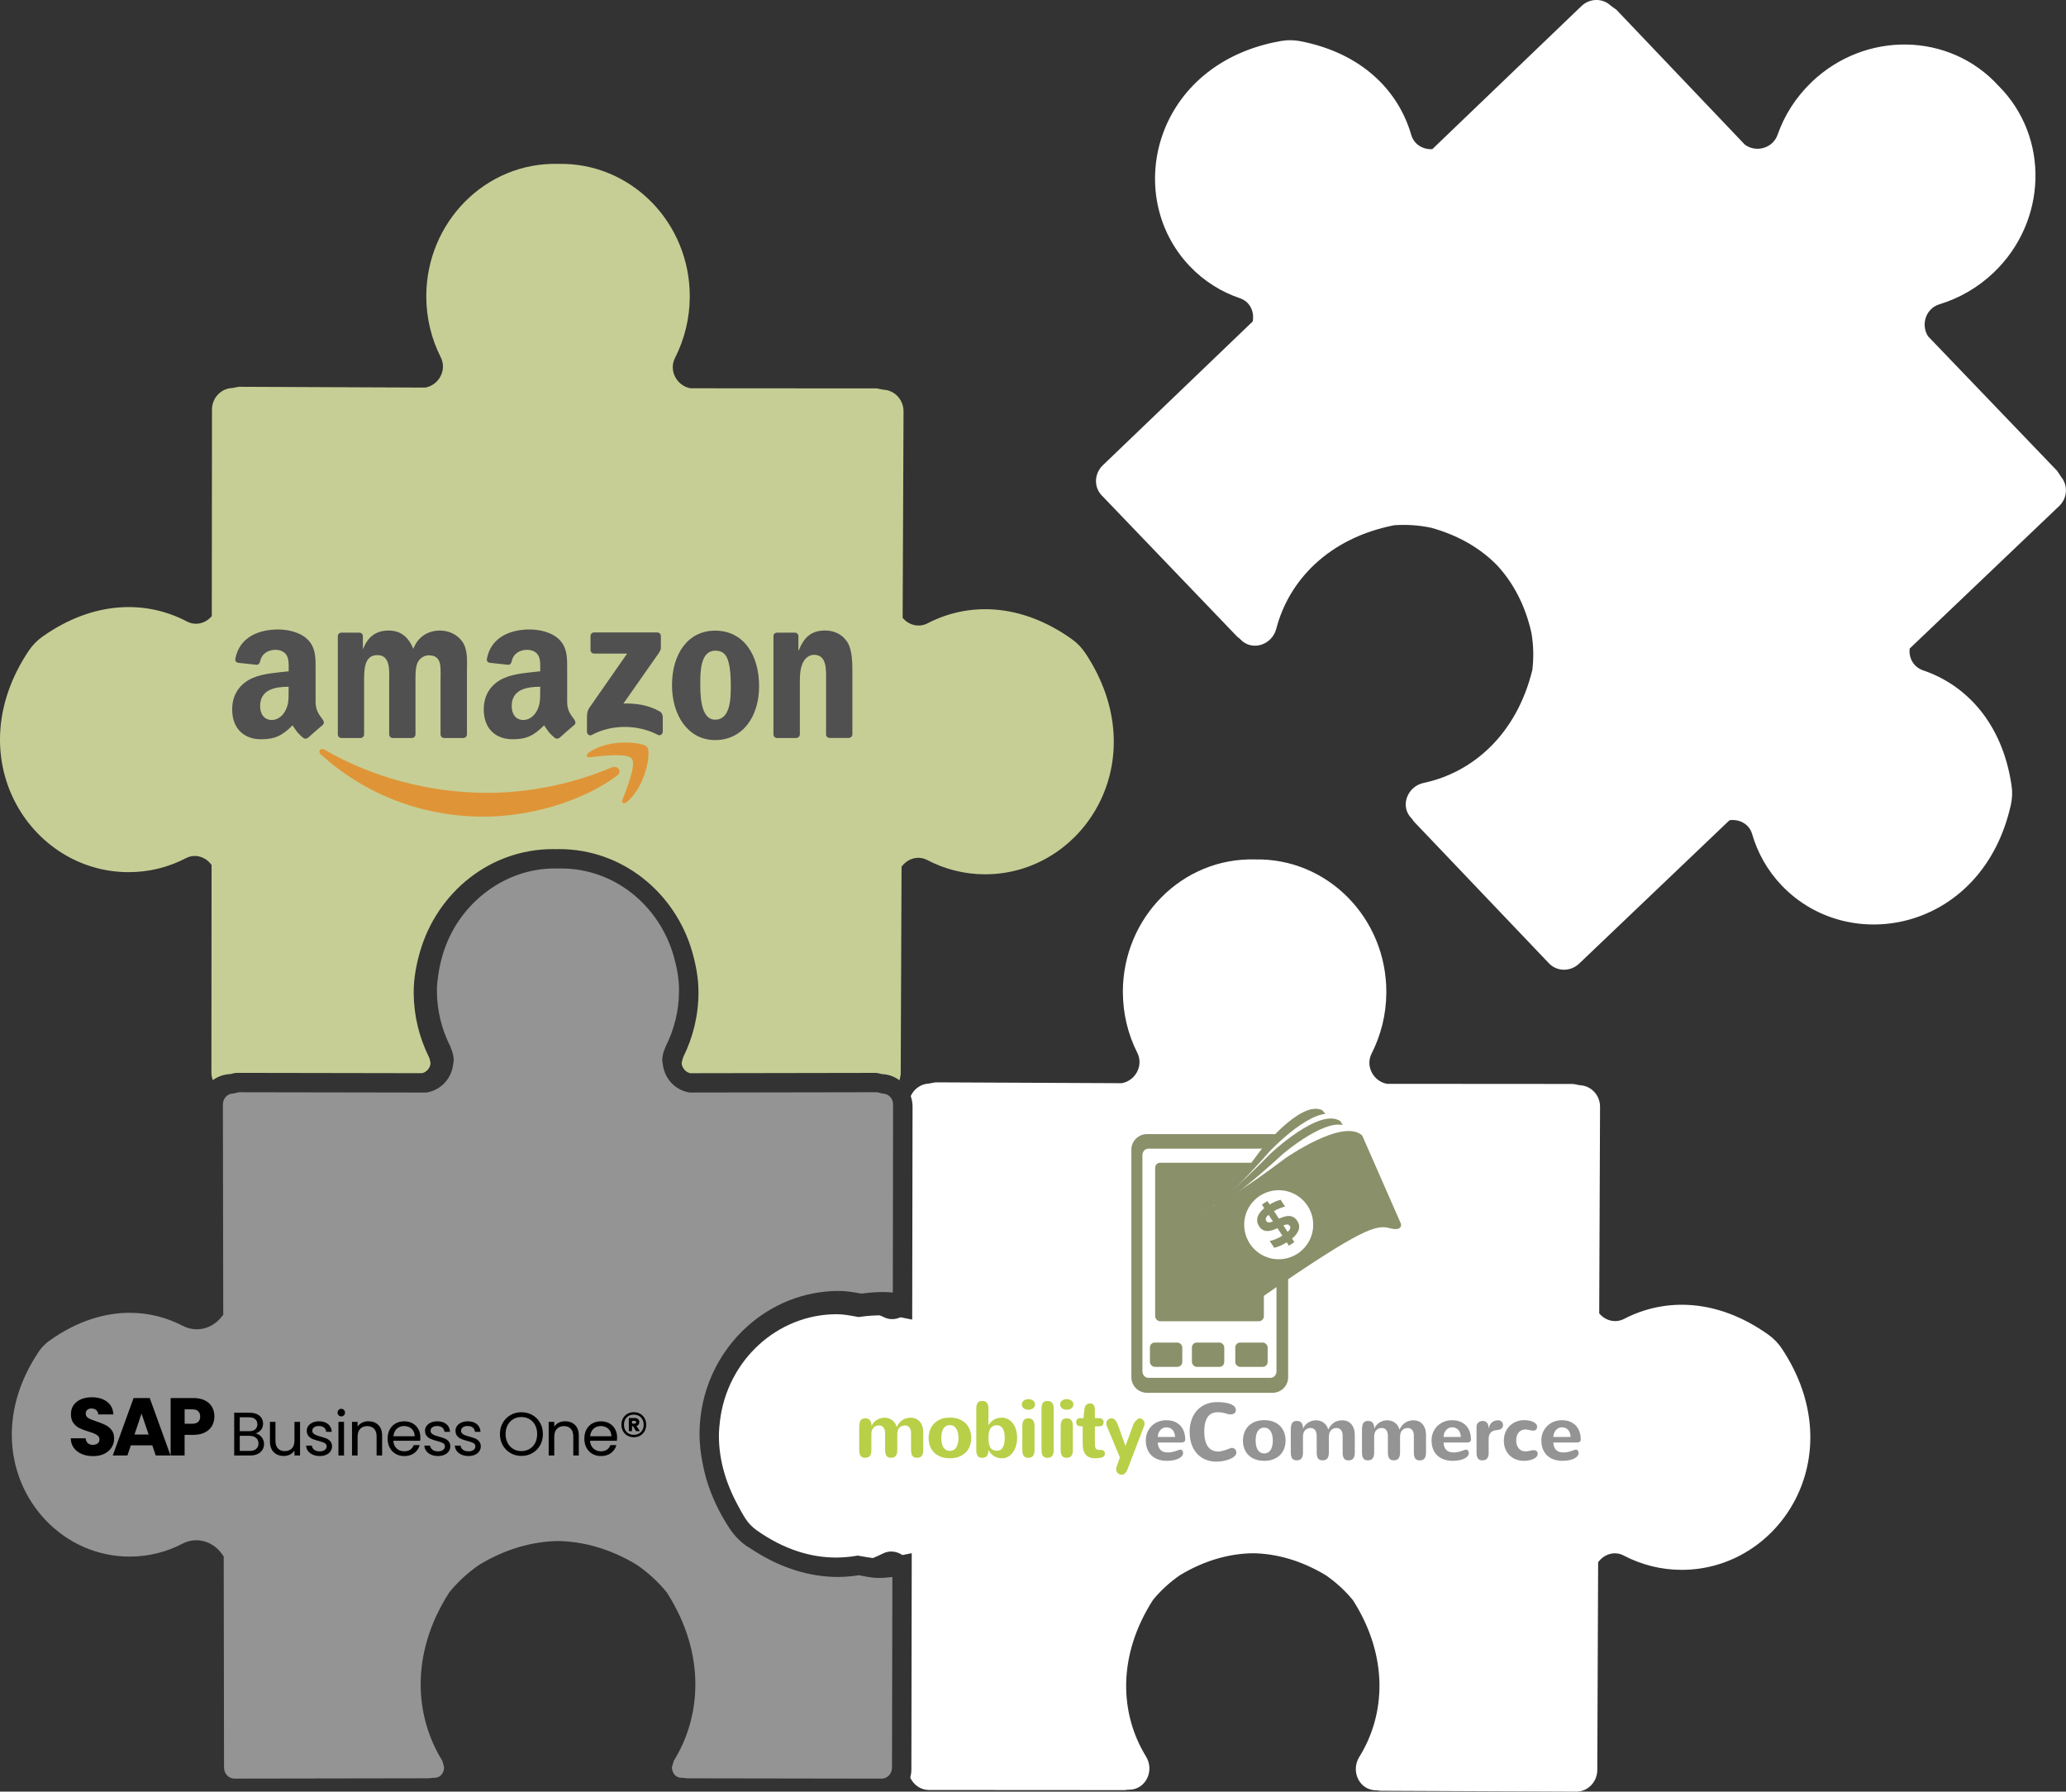 <svg xmlns="http://www.w3.org/2000/svg" id="Object" viewBox="0 0 652 565.3"><rect x="0" y="0" width="652" height="565.3" fill="#333333" stroke="none"/><defs><style> .cls-1 { fill: #505050; } .cls-2 { fill: #fff; } .cls-3 { fill: #b8cf48; } .cls-4 { fill: #8a9069; } .cls-5 { fill: #df9537; } .cls-6 { fill: #c7ce95; } .cls-7 { fill: #949494; } </style></defs><path class="cls-2" d="M650.4,150.36l-1.2-1.8-40.69-42.4c-2.4-3.59-.82-8.84,3.57-10.16,6.17-1.88,12.04-5.19,17.08-9.98,16.96-16.18,17.72-42.81,1.52-58.97-15.44-16.93-42.05-17.36-58.99-1.12-5.01,4.8-8.58,10.52-10.72,16.61-1.53,4.32-6.84,5.66-10.31,3.11L510.12,3.08l-1.76-1.27c-2.55-2.45-6.65-2.43-9.3.13l-47.03,45.11c-2.92.19-5.79-1.43-6.68-4.54-4-13.82-15.49-25.75-34.99-29.52-2-.39-4.12-.41-6.14-.05-39.92,7.02-50.2,48.53-28.75,71.05,4.54,4.77,10.01,8.14,15.87,10.12,3.16,1.07,4.57,4.29,4,7.31l-47.3,45.38c-2.75,2.63-2.89,6.89-.34,9.52l42.77,44.59.76.59.26.27c3.63,3.8,9.97,1.79,11.3-3.43,3.92-15.07,16.38-28.52,37.17-32.61,3.89-.28,7.8-.03,11.61.77,8.75,2.39,15.7,6.57,20.87,11.84,5.02,5.41,8.9,12.54,10.87,21.4.65,3.82.74,7.73.28,11.63-5.04,20.59-19.04,32.43-34.27,35.65-5.26,1.12-7.56,7.36-3.92,11.14l.26.27.56.8,42.61,44.72c2.53,2.66,6.8,2.7,9.53.09l47.45-45.24c3.05-.43,6.2,1.14,7.13,4.34,1.73,5.97,4.85,11.57,9.41,16.32,21.53,22.45,63.43,14.04,72.25-25.52.44-2.02.53-4.14.21-6.14-2.89-19.65-14.3-31.68-27.91-36.29-3.06-1.04-4.59-3.98-4.23-6.88l47.16-44.95c2.66-2.53,2.86-6.62.55-9.3Z"></path><path class="cls-2" d="M434.31,564.89h.36l.98.14,61.76.27c3.68.02,6.65-3.05,6.67-6.82l.27-65.56c1.8-2.48,5.1-3.68,8.06-2.12,5.49,2.87,11.7,4.52,18.28,4.52,31.1.04,54.07-36,31.65-69.79-1.13-1.7-2.62-3.24-4.27-4.41-16.18-11.52-32.73-11.63-45.49-5-2.88,1.48-6.04.52-7.89-1.73l.26-65.15c.03-3.66-2.79-6.66-6.32-6.82l-2.14-.41-58.76-.04c-4.24-.75-6.94-5.52-4.84-9.61,2.91-5.75,4.59-12.28,4.62-19.22.1-23.45-18.57-42.45-41.46-41.97-22.91-.61-41.66,18.3-41.69,41.76.02,6.94,1.63,13.48,4.56,19.25,2.06,4.09-.67,8.86-4.92,9.59l-58.78-.27-2.12.39c-2.52.11-4.64,1.7-5.69,3.93.36,1.02.58,2.13.58,3.27l-.11,67.27-3.68-.73c-1.67.73-3.58.86-5.41-.11l-1.14-.5c-1.98.02-4.02.16-6.13.46l-.54.07-.54-.09c-2.32-.43-4.39-.8-6.39-.8-18.85.04-34.46,14.59-36.82,33.5-.21,1.63-.35,3.27-.35,4.97,0,6.79,1.82,14.04,5.74,21.38.84,1.59,1.69,3.2,2.74,4.8.91,1.36,2.1,2.59,3.43,3.52,8.66,6.13,17.15,8.59,25.06,8.61,2.12-.02,4.19-.19,6.22-.52l.54-.11.54.09c1.72.28,3.06.55,4.3.7,1.04-.43,2.1-.86,3.11-1.4,2.14-1.11,4.45-.75,6.23.45l2.94-.59-.11,68.29c0,.87-.15,1.73-.35,2.56,1.08,2.27,3.29,3.87,5.91,3.87l61.78.04.95-.13h.37c5.26.02,8.19-5.95,5.35-10.54-8.15-13.25-9.2-31.54,2.26-49.38,2.49-3.02,5.38-5.64,8.59-7.84,7.79-4.66,15.62-6.77,23.01-6.85,7.38.12,15.19,2.28,22.95,6.96,3.19,2.21,6.08,4.85,8.56,7.89,11.37,17.89,10.2,36.18,1.98,49.4-2.83,4.57.06,10.55,5.32,10.55Z"></path><path class="cls-6" d="M215.68,333.42l-.14.36-.06.13-.35,1.41c-.02,1.48,1.19,2.98,2.68,3.3l58.34-.1c.84,0,1.54.23,2.27.41v-.02c2.05.09,3.92.8,5.46,1.96l.37-1.84.27-65.56c1.81-2.48,5.1-3.66,8.06-2.13,5.48,2.87,11.69,4.52,18.28,4.52,31.12.04,54.08-36,31.66-69.79-1.14-1.7-2.61-3.23-4.27-4.41-16.17-11.52-32.74-11.63-45.51-5-2.86,1.48-6.05.52-7.88-1.73l.28-65.15c0-3.66-2.81-6.66-6.34-6.82l-2.14-.41-58.76-.04c-4.25-.75-6.95-5.52-4.86-9.61,2.93-5.75,4.6-12.29,4.64-19.22.11-23.46-18.57-42.45-41.47-41.97-22.89-.6-41.65,18.31-41.68,41.76,0,6.95,1.64,13.49,4.56,19.25,2.06,4.09-.66,8.86-4.91,9.57l-58.79-.25-2.13.39c-3.54.15-6.36,3.13-6.36,6.81l-.06,65.15c-1.87,2.23-5.04,3.2-7.89,1.68-12.73-6.68-29.31-6.66-45.53,4.79-1.66,1.16-3.14,2.7-4.3,4.39-22.6,33.66.2,69.81,31.31,69.93,6.59.04,12.81-1.57,18.29-4.43,2.98-1.53,6.28-.32,8.05,2.18l-.05,65.56c0,.82.19,1.59.45,2.32,1.53-1.13,3.39-1.82,5.43-1.91v.02c.72-.18,1.44-.41,2.27-.41l58.34.1c1.48-.32,2.69-1.82,2.66-3.28l-.34-1.43-.07-.16-.08-.16-.08-.2c-2.97-6.02-4.69-12.81-4.74-20h0v-.34c0-4.55.86-8.78,1.99-12.75,5.36-18.59,21.97-32.38,41.98-32.38l1.06.02.89-.02c19.99,0,36.61,13.79,41.97,32.38,1.13,3.97,1.98,8.2,1.98,12.77v.09c0,7.3-1.75,14.18-4.75,20.27Z"></path><path class="cls-7" d="M235.94,418.41c7.68-6.86,17.7-11.06,28.7-11.09l.02,3.29v-3.29c2.67,0,5.01.46,7.18.84,2.22-.29,4.43-.48,6.64-.5,1.09,0,2.18.05,3.28.16l.08-59.33c0-1.88-1.33-3.23-2.9-3.41l-.22-.06-.51-.02-.49-.18-.99-.2-59.06.1-.29-.05c-4.62-.84-7.8-4.64-8.23-9.09l-.16-.89c0-1.4.33-2.82.99-4.2h-.03l.13-.34.08-.11c2.62-5.29,4.13-11.2,4.13-17.52v-.09c0-3.71-.69-7.3-1.72-10.89-4.62-15.93-18.72-27.52-35.51-27.52l-.86.02h-.19l-.89-.02c-7.9,0-15.15,2.63-21.15,7-6.76,4.93-11.92,12.07-14.35,20.52-.6,2.04-1.02,4.09-1.32,6.16-.23,1.55-.42,3.11-.42,4.7v.13c0,6.32,1.52,12.23,4.16,17.5l.08.15.06.16.08.2-.03.02c.62,1.34.96,2.77.96,4.16l-.15.8c-.4,4.48-3.6,8.32-8.23,9.16l-.28.05-59.06-.1-.48.09-.52.11-.48.18-.52.02c-1.66.07-3.12,1.5-3.13,3.45l.11,66.36-.77.95c-1.85,2.21-4.57,3.63-7.58,3.63-1.5,0-3.06-.36-4.47-1.11-5.03-2.61-10.66-4.09-16.68-4.09-7.95,0-16.6,2.57-25.32,8.77-1.32.93-2.54,2.16-3.43,3.52-5.97,8.95-8.48,17.89-8.48,26.17,0,21.29,16.7,38.43,37.13,38.46h.07c6,0,11.67-1.46,16.69-4.09,1.37-.71,2.87-1.07,4.33-1.07,3.3,0,6.21,1.71,8.02,4.23l.64.89.1,66.63c0,1.98,1.54,3.46,3.27,3.46l61.53-.1.98-.15h.61c.99-.02,1.62-.36,2.18-.93.54-.61.88-1.48.88-2.41l-.58-2.05c-4.31-6.97-6.82-15.25-6.82-24.11,0-9.3,2.77-19.24,8.94-28.88l.12-.18.12-.14c2.69-3.27,5.83-6.13,9.3-8.5l.08-.05.07-.05c8.25-4.96,16.68-7.27,24.67-7.41h.1c7.99.14,16.41,2.45,24.66,7.41l.08.04.09.07c3.47,2.38,6.6,5.23,9.29,8.5l.13.16.11.16c6.16,9.65,8.94,19.58,8.93,28.9,0,8.84-2.48,17.13-6.81,24.11l-.59,2.03c0,.93.35,1.8.89,2.41.55.57,1.2.91,2.18.93h.59l.23.04.74.11,61.55.1c1.73,0,3.27-1.48,3.28-3.46l.11-60.17c-1.39.18-2.82.31-4.32.31h-.02c-2.54-.02-4.55-.58-6.23-.86-2.16.32-4.33.55-6.58.55-9,0-18.57-2.86-27.92-9.2l-1.06-.64c-1.98-1.43-3.73-3.21-5.12-5.29-3.52-5.27-5.95-10.64-7.52-15.97-.48-1.66-.84-3.32-1.15-4.96-.58-3.04-.94-6.04-.94-8.99,0-13.61,5.87-25.81,15.19-34.11Z"></path><g><g><g><path class="cls-4" d="M406.52,434.56c0,2.71-2.21,4.9-4.95,4.9h-39.57c-2.73,0-4.95-2.19-4.95-4.9v-71.83c0-2.7,2.21-4.9,4.95-4.9h39.57c2.73,0,4.95,2.19,4.95,4.9v71.83Z"></path><path class="cls-2" d="M402.84,432.69c0,1.13-.84,2.05-1.89,2.05h-38.53c-1.04,0-1.89-.92-1.89-2.05v-68.22c0-1.13.84-2.05,1.89-2.05h38.53c1.04,0,1.89.92,1.89,2.05v68.22Z"></path><rect class="cls-4" x="364.55" y="366.87" width="34.31" height="50.01" rx="1.58" ry="1.58"></rect><path class="cls-4" d="M378.15,384.44s2.22,2.34,19.49-21.23c0,0,12.75-16.25,19.63-12.92l18.35,21.46s1.21,2.04-2.81,2.17c-4.02.13-7.58,2.13-29.35,29.41l-1.55,1.93-23.76-20.82Z"></path><path class="cls-2" d="M379.46,382.53s2,2.53,21.34-19.37c0,0,14.17-15.02,20.72-11.08l16.32,23.04s1.02,2.14-3,1.91c-4.02-.23-7.74,1.43-31.9,26.61l-1.72,1.78-21.77-22.89Z"></path><path class="cls-4" d="M377.46,383.18s1.95,2.75,23.32-19.02c0,0,15.61-14.88,22.22-10.41l15.74,24.93s.94,2.29-3.23,1.82c-4.17-.47-8.15,1.06-34.73,25.99l-1.89,1.76-21.43-25.07Z"></path><path class="cls-2" d="M382.8,380.26s1.63,2.59,22.04-16.14c0,0,14.85-12.75,20.64-8.38l13.09,23.34s.75,2.12-3.02,1.5c-3.76-.62-7.44.58-32.72,21.91l-1.79,1.51-18.24-23.74Z"></path><path class="cls-4" d="M378.86,381.31s1.56,3.11,26.74-15.83c0,0,18.23-12.79,24.29-7.21l12.24,27.88s.61,2.48-3.58,1.36c-4.19-1.12-8.48-.17-39.47,21.19l-2.2,1.51-18.02-28.9Z"></path><rect class="cls-4" x="362.9" y="423.61" width="10.21" height="7.66" rx="1.53" ry="1.53"></rect><rect class="cls-4" x="376.15" y="423.61" width="10.21" height="7.66" rx="1.53" ry="1.53"></rect><rect class="cls-4" x="389.84" y="423.61" width="10.21" height="7.66" rx="1.53" ry="1.53"></rect><path class="cls-2" d="M414.04,383.52c1.61,5.8-1.79,11.8-7.59,13.41-5.8,1.61-11.8-1.79-13.41-7.59-1.61-5.8,1.79-11.8,7.59-13.41,5.8-1.61,11.8,1.79,13.41,7.59"></path><path class="cls-4" d="M406.07,391.99c-.72.44-1.43.82-2.12,1.12-.69.31-1.31.5-1.84.58l-1.39-2.12c.35-.08.68-.18,1-.28.32-.1.63-.22.95-.35s.64-.28.97-.45c.33-.17.68-.37,1.06-.61l-1.56-2.37c-.5.23-1.01.44-1.53.62-.52.18-1.03.28-1.54.29-.5.01-.99-.09-1.45-.31-.47-.22-.89-.62-1.27-1.21-.31-.48-.51-.96-.58-1.44-.07-.48-.03-.97.11-1.45.15-.48.4-.96.75-1.43.36-.47.8-.93,1.35-1.38l-.73-1.11,1.72-1.13.71,1.08c.55-.32,1.12-.61,1.72-.88.6-.27,1.18-.47,1.74-.61l1.41,2.14c-1.35.37-2.51.85-3.5,1.44l1.58,2.4c.5-.23,1.01-.43,1.53-.6.52-.17,1.03-.26,1.53-.26.5,0,.98.11,1.44.33.46.22.88.62,1.26,1.2.61.92.76,1.86.46,2.81-.3.95-1,1.88-2.1,2.79l.73,1.11-1.72,1.13-.7-1.06ZM399.63,385.25c.2.3.47.46.8.46.33,0,.76-.1,1.29-.32l-1.37-2.08c-.49.4-.78.76-.86,1.07-.09.31-.04.6.13.86ZM407.04,386.81c-.2-.3-.46-.46-.78-.47-.32-.01-.74.09-1.24.31l1.34,2.03c.82-.7,1.05-1.33.69-1.88Z"></path></g><g><g><path class="cls-3" d="M271.19,449.96c0-.78.14-1.39.42-1.81.28-.42.75-.63,1.43-.63.71,0,1.23.21,1.53.63.31.42.46,1.02.46,1.81.16-.4.38-.76.66-1.08.28-.33.59-.6.95-.83.36-.23.74-.41,1.16-.54.42-.13.85-.19,1.3-.19.42,0,.83.06,1.23.17.4.11.78.29,1.13.53.35.24.66.55.92.92.26.37.47.82.61,1.34.25-.55.54-1.02.88-1.4.34-.38.7-.68,1.09-.92.39-.23.8-.4,1.23-.49.43-.1.86-.15,1.29-.15.51,0,1,.09,1.47.28.47.19.88.48,1.24.86.36.38.64.87.85,1.45.21.58.32,1.26.32,2.03v5.59c0,.78-.15,1.39-.46,1.81-.31.42-.82.63-1.53.63-.67,0-1.15-.21-1.43-.63s-.42-1.02-.42-1.81v-5.42c0-.37-.05-.7-.14-1-.1-.29-.23-.54-.4-.74-.17-.2-.38-.35-.61-.46-.23-.1-.48-.15-.75-.15-.33,0-.64.05-.94.16-.3.11-.56.27-.78.49-.22.22-.4.51-.53.85-.13.35-.2.76-.2,1.25v5.01c0,.78-.15,1.39-.46,1.81-.31.42-.82.63-1.53.63-.67,0-1.15-.21-1.43-.63-.28-.42-.42-1.02-.42-1.81v-5.18c0-.85-.17-1.49-.51-1.93-.34-.44-.8-.66-1.39-.66-.34,0-.67.06-.96.17-.3.12-.55.28-.77.51-.22.22-.39.5-.51.83-.12.33-.19.71-.19,1.14v5.12c0,.78-.15,1.39-.46,1.81-.31.42-.82.63-1.53.63-.67,0-1.15-.21-1.43-.63s-.42-1.02-.42-1.81v-7.57Z"></path><path class="cls-3" d="M293.06,453.73c0-.87.14-1.7.42-2.48.28-.78.69-1.46,1.25-2.05.56-.59,1.26-1.05,2.09-1.4.84-.35,1.82-.52,2.95-.52s2.04.16,2.88.48c.83.32,1.54.77,2.11,1.34.57.57,1,1.25,1.3,2.04.3.79.45,1.65.45,2.58,0,.87-.14,1.68-.42,2.46-.28.77-.7,1.45-1.26,2.03-.56.58-1.26,1.04-2.11,1.39-.84.34-1.82.51-2.94.51s-2.07-.16-2.91-.49c-.84-.33-1.54-.78-2.11-1.35-.57-.57-.99-1.25-1.28-2.03-.28-.78-.43-1.62-.43-2.52ZM297.07,453.73c0,.54.05,1.06.14,1.55.1.49.25.92.46,1.29.21.37.49.67.84.88.34.22.77.33,1.26.33.46,0,.86-.1,1.2-.3.34-.2.62-.47.84-.83.22-.35.39-.78.5-1.28.11-.5.17-1.05.17-1.65,0-.54-.05-1.06-.15-1.55-.1-.49-.26-.92-.48-1.3-.22-.38-.5-.67-.84-.89-.34-.22-.76-.33-1.25-.33s-.91.11-1.25.32c-.34.21-.63.51-.84.88-.22.37-.37.8-.47,1.3-.1.49-.14,1.02-.14,1.57Z"></path><path class="cls-3" d="M311.94,449.7c.43-.74,1.01-1.33,1.73-1.75.72-.42,1.55-.64,2.49-.64.68,0,1.32.15,1.91.45.59.3,1.1.72,1.53,1.27.43.55.77,1.21,1.02,1.99.24.78.37,1.65.37,2.62,0,.85-.11,1.66-.33,2.44-.22.78-.54,1.47-.94,2.07-.41.6-.91,1.08-1.5,1.43-.59.36-1.25.54-1.99.54-.88,0-1.69-.21-2.44-.64-.74-.42-1.36-1.07-1.85-1.95,0,.78-.15,1.39-.46,1.81-.31.42-.82.63-1.53.63-.67,0-1.15-.21-1.43-.63s-.42-1.02-.42-1.81v-13.07c0-.78.14-1.39.42-1.81.28-.42.75-.63,1.43-.63.71,0,1.23.21,1.53.63.31.42.46,1.02.46,1.81v5.24ZM311.95,453.61c0,.67.04,1.26.13,1.78.08.52.23.95.43,1.29.2.35.48.61.82.79.34.18.78.27,1.31.27.48,0,.88-.12,1.2-.35.32-.23.57-.54.75-.92.18-.38.31-.82.38-1.31.07-.49.11-1,.11-1.52s-.04-.98-.11-1.45c-.08-.47-.21-.89-.4-1.26-.19-.37-.45-.67-.77-.89-.32-.22-.74-.33-1.23-.33s-.92.1-1.26.29c-.33.19-.6.46-.81.8-.2.34-.35.75-.43,1.23-.08.48-.12,1-.12,1.57Z"></path><path class="cls-3" d="M326.66,443.12c0,.27-.06.51-.18.72-.12.21-.28.39-.47.53-.19.14-.42.25-.67.32-.25.07-.51.11-.78.11-.28,0-.55-.04-.8-.11-.25-.07-.48-.18-.67-.33-.19-.14-.34-.32-.46-.53-.11-.21-.17-.44-.17-.71,0-.24.05-.46.16-.66.11-.2.25-.38.44-.53.18-.15.4-.26.66-.35.26-.08.54-.12.84-.12.26,0,.52.04.78.11.25.07.48.18.67.32.19.14.35.31.46.52.12.21.17.44.17.71ZM326.48,457.53c0,.78-.15,1.39-.46,1.81-.31.42-.82.63-1.53.63-.67,0-1.15-.21-1.43-.63s-.42-1.02-.42-1.81v-7.57c0-.78.14-1.39.42-1.81.28-.42.75-.63,1.43-.63.71,0,1.23.21,1.53.63.31.42.46,1.02.46,1.81v7.57Z"></path><path class="cls-3" d="M332.53,457.53c0,.78-.15,1.39-.46,1.81-.31.42-.82.63-1.53.63-.67,0-1.15-.21-1.43-.63-.28-.42-.42-1.02-.42-1.81v-13.07c0-.78.14-1.39.42-1.81.28-.42.75-.63,1.43-.63.71,0,1.23.21,1.53.63.31.42.46,1.02.46,1.81v13.07Z"></path><path class="cls-3" d="M338.76,443.12c0,.27-.06.51-.18.72-.12.21-.28.39-.47.53-.19.14-.42.25-.67.32-.25.07-.51.11-.78.11-.28,0-.55-.04-.8-.11-.25-.07-.48-.18-.67-.33-.19-.14-.34-.32-.46-.53-.11-.21-.17-.44-.17-.71,0-.24.05-.46.16-.66.11-.2.25-.38.44-.53.18-.15.4-.26.66-.35.26-.08.54-.12.84-.12.26,0,.52.04.78.11.25.07.48.18.67.32.19.14.35.31.46.52.12.21.17.44.17.71ZM338.58,457.53c0,.78-.15,1.39-.46,1.81-.31.42-.82.63-1.53.63-.67,0-1.15-.21-1.43-.63s-.42-1.02-.42-1.81v-7.57c0-.78.14-1.39.42-1.81.28-.42.75-.63,1.43-.63.71,0,1.23.21,1.53.63.31.42.46,1.02.46,1.81v7.57Z"></path><path class="cls-3" d="M341.93,447.47l.26-2.56c.02-.25.07-.49.13-.74.06-.25.16-.47.29-.68.13-.21.31-.37.54-.5.22-.13.52-.19.88-.19.53,0,.91.19,1.15.57.24.38.35.94.35,1.69v2.41h1.35c.41,0,.74.11,1,.32.26.21.39.54.39,1,0,.42-.14.74-.41.95-.27.21-.64.32-1.11.32h-1.22v4.68c0,.49,0,.92.02,1.26.02.35.07.63.16.85.09.22.22.38.4.47.18.09.43.14.76.14.23,0,.46.01.68.03.22.02.42.07.58.15.17.08.3.2.4.36.1.16.15.38.15.66,0,.31-.08.56-.23.75-.15.19-.37.34-.66.44-.28.1-.63.17-1.02.21-.4.04-.84.06-1.33.06-.56,0-1.07-.09-1.53-.26-.46-.16-.86-.43-1.19-.79-.33-.36-.59-.82-.77-1.4-.18-.57-.27-1.28-.27-2.11v-5.52h-.55c-.43,0-.79-.11-1.08-.32s-.43-.55-.43-1.02c0-.37.11-.67.34-.9.23-.23.58-.34,1.04-.34h.94Z"></path><path class="cls-3" d="M353.41,459.81l-3.92-9.41c-.09-.21-.17-.42-.25-.64-.08-.22-.11-.43-.11-.62,0-.24.04-.46.13-.66.09-.2.21-.37.36-.51.15-.14.33-.25.53-.33.2-.08.42-.12.65-.12.25,0,.48.06.69.19.21.13.4.3.57.51.17.21.32.46.46.73.13.27.25.55.35.83l2.31,6.46,2.38-6.49c.14-.4.31-.75.53-1.04.22-.29.45-.53.7-.72.1-.16.23-.28.39-.35.16-.07.32-.11.5-.11.21,0,.4.05.59.14.18.09.35.21.49.37.14.16.25.33.33.53.08.2.12.4.12.62s-.05.45-.14.71c-.1.26-.19.51-.28.74l-4.82,12.59c-.1.27-.22.53-.34.78-.12.25-.26.47-.42.66-.16.19-.33.34-.52.46-.19.12-.41.17-.65.17s-.48-.04-.7-.12c-.22-.08-.41-.2-.58-.36-.16-.16-.29-.34-.39-.56-.1-.21-.14-.46-.14-.73,0-.24.06-.5.17-.79.1-.28.2-.55.29-.81l.75-2.13Z"></path></g><g><path class="cls-7" d="M374.05,454.14c0,.34-.11.59-.32.75-.22.17-.52.25-.9.25h-7.45c.04,1,.32,1.77.84,2.32.52.55,1.31.82,2.36.82.34,0,.67-.02.97-.07.3-.05.6-.11.88-.19.29-.08.58-.17.87-.27s.59-.2.9-.31c.1-.04.2-.06.28-.06.26,0,.48.11.64.32.16.21.24.46.24.74,0,.17-.03.32-.08.47-.16.4-.43.72-.79.98-.37.26-.79.47-1.28.62-.48.15-.99.26-1.53.32-.54.06-1.05.09-1.54.09-.92,0-1.78-.14-2.58-.41-.8-.27-1.49-.68-2.08-1.21-.59-.54-1.04-1.21-1.38-2.02-.33-.81-.5-1.74-.5-2.81,0-.89.16-1.72.48-2.5.32-.78.77-1.45,1.34-2.02.57-.57,1.26-1.02,2.05-1.35.79-.33,1.66-.49,2.6-.49,1.03,0,1.91.16,2.66.49.75.33,1.36.76,1.85,1.31.49.55.85,1.19,1.09,1.92.24.73.36,1.5.37,2.31ZM370.84,453.39c-.02-.44-.1-.84-.22-1.21-.12-.37-.3-.69-.53-.96-.23-.27-.51-.48-.84-.64-.33-.15-.72-.23-1.16-.23-.4,0-.76.08-1.09.24-.32.16-.61.38-.84.66-.24.28-.42.6-.55.96-.13.37-.21.76-.23,1.18h5.47Z"></path><path class="cls-7" d="M375.42,451.94c0-1.5.21-2.84.64-4.03.43-1.18,1.03-2.18,1.8-3,.77-.82,1.69-1.44,2.75-1.87,1.06-.43,2.23-.65,3.5-.65,1,0,1.87.06,2.62.19.74.13,1.36.3,1.85.53.49.22.85.49,1.09.79.24.31.36.64.36.99,0,.24-.05.45-.14.62-.1.18-.22.32-.38.44-.16.12-.33.2-.52.25-.19.05-.39.08-.58.08-.11,0-.22,0-.34,0-.11,0-.22-.02-.32-.06-.3-.08-.6-.16-.87-.24-.28-.08-.55-.15-.82-.2-.27-.06-.54-.11-.81-.14-.27-.04-.55-.06-.84-.06-.6,0-1.17.09-1.7.28-.53.19-1,.51-1.39.98-.39.47-.7,1.11-.93,1.91-.23.8-.34,1.83-.34,3.07,0,.96.09,1.82.28,2.58.18.76.46,1.41.82,1.94.36.53.82.94,1.37,1.22.55.28,1.19.43,1.92.43.3,0,.61-.03.93-.1.32-.07.65-.15.99-.25.34-.1.68-.22,1.03-.35.35-.13.7-.26,1.04-.4.1-.03.23-.05.38-.05.2,0,.38.04.55.12.16.08.31.18.43.32.12.13.21.29.28.46.06.18.1.36.1.56,0,.32-.1.62-.31.88-.2.27-.48.51-.81.72-.34.21-.72.4-1.16.56-.44.16-.89.29-1.35.4-.47.11-.93.19-1.39.24-.46.05-.89.08-1.28.08-1.19,0-2.29-.2-3.32-.61-1.03-.41-1.92-1.01-2.67-1.79-.75-.79-1.35-1.76-1.78-2.91-.43-1.15-.65-2.47-.65-3.95Z"></path><path class="cls-7" d="M392.26,454.54c0-.87.14-1.7.42-2.48.28-.78.69-1.46,1.25-2.05.56-.59,1.26-1.05,2.09-1.4.84-.35,1.82-.52,2.95-.52s2.04.16,2.88.48c.83.32,1.54.77,2.11,1.34.57.57,1,1.25,1.3,2.04.3.79.45,1.65.45,2.58,0,.87-.14,1.68-.42,2.46-.28.77-.7,1.45-1.26,2.03-.56.58-1.26,1.04-2.11,1.39-.84.34-1.82.51-2.94.51s-2.07-.16-2.91-.49c-.84-.33-1.54-.78-2.11-1.35-.57-.57-.99-1.25-1.28-2.03-.28-.78-.43-1.62-.43-2.52ZM396.27,454.54c0,.54.05,1.06.14,1.55.1.49.25.92.46,1.29.21.37.49.67.84.88.34.22.77.33,1.26.33.46,0,.86-.1,1.2-.3.34-.2.62-.47.84-.83.22-.35.39-.78.5-1.28.11-.5.17-1.05.17-1.65,0-.54-.05-1.06-.15-1.55-.1-.49-.26-.92-.48-1.3-.22-.38-.5-.67-.84-.89-.34-.22-.76-.33-1.25-.33s-.91.11-1.25.32c-.34.21-.63.51-.84.88s-.37.8-.47,1.3c-.1.49-.14,1.02-.14,1.57Z"></path><path class="cls-7" d="M407.38,450.77c0-.78.14-1.39.42-1.81.28-.42.75-.63,1.43-.63.71,0,1.23.21,1.53.63.31.42.46,1.02.46,1.81.16-.4.38-.76.66-1.08.28-.33.59-.6.95-.83.36-.23.74-.41,1.16-.54.42-.13.85-.19,1.3-.19.42,0,.83.06,1.23.17.4.11.78.29,1.13.53.35.24.66.55.92.92.26.37.47.82.61,1.34.25-.55.54-1.02.88-1.4.34-.38.7-.68,1.09-.92.39-.23.8-.4,1.23-.49.43-.1.86-.15,1.29-.15.51,0,1,.09,1.47.28.47.19.88.48,1.24.86.36.38.64.87.85,1.45.21.58.32,1.26.32,2.03v5.59c0,.78-.15,1.39-.46,1.81-.31.42-.82.63-1.53.63-.67,0-1.15-.21-1.43-.63-.28-.42-.41-1.02-.41-1.81v-5.42c0-.37-.05-.7-.14-1-.1-.29-.23-.54-.4-.74-.17-.2-.38-.35-.61-.46-.23-.1-.48-.15-.75-.15-.33,0-.64.05-.94.16-.3.11-.56.27-.78.49-.22.22-.4.51-.53.85-.13.35-.2.76-.2,1.25v5.01c0,.78-.15,1.39-.46,1.81-.31.42-.82.63-1.53.63-.67,0-1.15-.21-1.43-.63s-.42-1.02-.42-1.81v-5.18c0-.85-.17-1.49-.51-1.93-.34-.44-.8-.66-1.39-.66-.34,0-.67.06-.96.17-.3.12-.55.28-.77.51-.22.22-.39.5-.51.83-.12.33-.19.71-.19,1.14v5.12c0,.78-.15,1.39-.46,1.81-.31.42-.82.63-1.53.63-.67,0-1.15-.21-1.43-.63s-.42-1.02-.42-1.81v-7.57Z"></path><path class="cls-7" d="M429.86,450.77c0-.78.14-1.39.42-1.81.28-.42.75-.63,1.43-.63.71,0,1.23.21,1.53.63.31.42.46,1.02.46,1.81.16-.4.38-.76.66-1.08.28-.33.59-.6.95-.83.36-.23.74-.41,1.16-.54.42-.13.85-.19,1.3-.19.42,0,.83.06,1.23.17.4.11.78.29,1.13.53.35.24.66.55.92.92.26.37.47.82.61,1.34.25-.55.54-1.02.88-1.4.34-.38.7-.68,1.09-.92.39-.23.8-.4,1.23-.49.43-.1.86-.15,1.29-.15.51,0,1,.09,1.47.28.47.19.88.48,1.24.86.36.38.64.87.85,1.45.21.58.32,1.26.32,2.03v5.59c0,.78-.15,1.39-.46,1.81-.31.42-.82.63-1.53.63-.67,0-1.15-.21-1.43-.63-.28-.42-.42-1.02-.42-1.81v-5.42c0-.37-.05-.7-.14-1-.1-.29-.23-.54-.4-.74-.17-.2-.37-.35-.61-.46-.23-.1-.48-.15-.75-.15-.33,0-.64.05-.94.16-.3.11-.56.27-.78.49-.22.22-.4.51-.53.85-.13.35-.2.76-.2,1.25v5.01c0,.78-.15,1.39-.46,1.81-.31.42-.82.63-1.53.63-.67,0-1.15-.21-1.43-.63s-.42-1.02-.42-1.81v-5.18c0-.85-.17-1.49-.51-1.93-.34-.44-.8-.66-1.39-.66-.34,0-.67.06-.96.17-.3.12-.55.28-.77.51-.22.22-.39.5-.51.83-.12.33-.19.71-.19,1.14v5.12c0,.78-.15,1.39-.46,1.81-.31.42-.82.63-1.53.63-.67,0-1.15-.21-1.43-.63-.28-.42-.42-1.02-.42-1.81v-7.57Z"></path><path class="cls-7" d="M464.23,454.14c0,.34-.11.59-.32.75-.22.17-.52.25-.9.25h-7.45c.04,1,.32,1.77.84,2.32.52.55,1.31.82,2.36.82.34,0,.67-.02.97-.07.3-.05.6-.11.88-.19.29-.08.58-.17.87-.27s.59-.2.9-.31c.1-.04.2-.06.28-.06.26,0,.48.11.64.32.16.21.24.46.24.74,0,.17-.03.32-.08.47-.16.4-.43.72-.79.98-.37.26-.79.47-1.28.62-.48.15-.99.26-1.53.32-.54.06-1.05.09-1.54.09-.92,0-1.78-.14-2.58-.41-.8-.27-1.49-.68-2.08-1.21-.59-.54-1.04-1.21-1.38-2.02-.33-.81-.5-1.74-.5-2.81,0-.89.16-1.72.48-2.5.32-.78.77-1.45,1.34-2.02.57-.57,1.26-1.02,2.05-1.35.79-.33,1.66-.49,2.6-.49,1.03,0,1.91.16,2.66.49.75.33,1.36.76,1.85,1.31.49.55.85,1.19,1.09,1.92.24.73.36,1.5.37,2.31ZM461.02,453.39c-.02-.44-.1-.84-.22-1.21-.12-.37-.3-.69-.53-.96-.23-.27-.51-.48-.84-.64-.33-.15-.72-.23-1.16-.23-.4,0-.76.08-1.09.24-.32.16-.61.38-.84.66-.24.28-.42.6-.55.96-.13.37-.21.76-.23,1.18h5.47Z"></path><path class="cls-7" d="M469.81,458.34c0,.78-.15,1.39-.46,1.81-.31.42-.82.63-1.53.63-.67,0-1.15-.21-1.43-.63s-.42-1.02-.42-1.81v-8.16c0-.31.05-.57.16-.8.11-.23.25-.42.43-.57.18-.15.39-.26.62-.35.23-.08.48-.12.73-.12.63,0,1.1.21,1.41.62.32.41.48,1.03.48,1.84.14-.83.47-1.49.99-1.96.52-.47,1.19-.71,2.01-.71.25,0,.47.04.66.13.19.09.35.2.48.34.13.14.22.3.29.48.06.18.1.36.1.54,0,.53-.18.92-.54,1.17-.36.25-.84.4-1.44.44-.36.03-.7.1-1,.21-.31.11-.58.27-.81.48-.23.21-.41.48-.54.81-.13.33-.2.73-.2,1.21v4.4Z"></path><path class="cls-7" d="M474.6,454.5c0-.93.16-1.79.49-2.57.33-.78.78-1.46,1.35-2.03.57-.57,1.25-1.01,2.03-1.33.78-.32,1.63-.48,2.54-.48.48,0,.96.04,1.45.12.49.08.92.21,1.31.38.39.17.71.39.95.66.24.27.37.59.37.96s-.11.65-.34.87c-.23.21-.52.32-.87.32-.18,0-.38-.02-.58-.06-.2-.04-.41-.08-.62-.13-.21-.05-.42-.09-.63-.13-.21-.04-.41-.06-.6-.06-.41,0-.79.07-1.16.22-.36.14-.67.36-.94.65-.26.29-.48.65-.63,1.08-.16.43-.23.93-.23,1.51,0,.46.06.9.18,1.32.12.42.3.79.55,1.11.24.32.55.57.93.76.37.19.81.28,1.32.28.2,0,.42-.02.64-.06.23-.04.46-.09.68-.14.22-.05.45-.1.67-.14.22-.04.43-.06.62-.06.34,0,.62.11.85.32.23.21.34.49.34.83s-.12.67-.37.95c-.25.28-.58.51-.99.7-.41.19-.88.33-1.4.43-.53.1-1.06.15-1.62.15-.79,0-1.57-.13-2.33-.4-.76-.27-1.43-.67-2.02-1.2-.59-.53-1.06-1.2-1.41-2-.36-.8-.54-1.74-.54-2.81Z"></path><path class="cls-7" d="M498.88,454.14c0,.34-.11.59-.32.75-.22.17-.52.25-.9.25h-7.45c.04,1,.32,1.77.84,2.32.52.55,1.31.82,2.36.82.34,0,.67-.02.97-.07.3-.05.6-.11.88-.19.29-.08.58-.17.87-.27s.59-.2.9-.31c.1-.04.2-.06.28-.06.26,0,.48.11.64.32.16.21.24.46.24.74,0,.17-.03.32-.08.47-.16.4-.43.72-.79.98-.37.26-.79.47-1.28.62-.48.15-.99.26-1.53.32-.54.06-1.05.09-1.54.09-.92,0-1.78-.14-2.58-.41-.8-.27-1.49-.68-2.08-1.21-.59-.54-1.04-1.21-1.38-2.02-.33-.81-.5-1.74-.5-2.81,0-.89.16-1.72.48-2.5.32-.78.77-1.45,1.34-2.02.57-.57,1.26-1.02,2.05-1.35.79-.33,1.66-.49,2.6-.49,1.03,0,1.91.16,2.66.49.75.33,1.36.76,1.85,1.31.49.55.85,1.19,1.09,1.92.24.73.36,1.5.37,2.31ZM495.67,453.39c-.02-.44-.1-.84-.22-1.21-.12-.37-.3-.69-.53-.96-.23-.27-.51-.48-.84-.64-.33-.15-.72-.23-1.16-.23-.4,0-.76.08-1.09.24-.32.16-.61.38-.84.66-.24.28-.42.6-.55.96-.13.37-.21.76-.23,1.18h5.47Z"></path></g></g></g><g><path d="M25.83,458.77c-1.05-.43-1.89-1.07-2.52-1.91-.63-.84-.96-1.86-.99-3.05h4.7c.07.67.3,1.18.7,1.54.4.35.91.53,1.55.53s1.17-.15,1.55-.45c.38-.3.57-.72.57-1.25,0-.45-.15-.82-.45-1.11-.3-.29-.67-.53-1.11-.72-.44-.19-1.06-.41-1.87-.65-1.17-.36-2.13-.72-2.86-1.08-.74-.36-1.38-.89-1.91-1.6-.53-.71-.8-1.63-.8-2.76,0-1.69.61-3.01,1.83-3.96s2.81-1.43,4.77-1.43,3.6.48,4.83,1.43c1.22.96,1.87,2.28,1.96,3.99h-4.77c-.03-.58-.25-1.05-.65-1.38-.4-.34-.9-.5-1.52-.5-.53,0-.96.14-1.29.43-.33.28-.49.69-.49,1.23,0,.58.28,1.04.83,1.37.55.33,1.41.68,2.58,1.06,1.17.4,2.12.77,2.85,1.14.73.36,1.36.89,1.9,1.57s.8,1.57.8,2.66-.26,1.97-.79,2.81c-.53.84-1.29,1.51-2.28,2.01-1,.5-2.18.75-3.54.75s-2.51-.21-3.56-.65Z"></path><path d="M48.05,456.04h-6.76l-1.08,3.2h-4.62l6.56-18.12h5.11l6.56,18.12h-4.67l-1.08-3.2ZM46.91,452.63l-2.25-6.63-2.22,6.63h4.47Z"></path><path d="M66.94,449.83c-.48.87-1.22,1.57-2.22,2.1-1,.53-2.24.8-3.72.8h-2.74v6.5h-4.41v-18.12h7.15c1.44,0,2.67.25,3.66.75,1,.5,1.75,1.19,2.25,2.07.5.88.75,1.88.75,3.02,0,1.05-.24,2.01-.72,2.88ZM62.55,448.63c.41-.4.62-.96.62-1.68s-.21-1.28-.62-1.68c-.41-.4-1.04-.59-1.88-.59h-2.4v4.54h2.4c.84,0,1.47-.2,1.88-.59Z"></path><path d="M82,452.89c.41.32.73.72.97,1.2.24.48.36.99.36,1.53,0,.68-.17,1.3-.52,1.85-.35.55-.86.98-1.52,1.3-.67.32-1.45.47-2.35.47h-5.03v-13.49h4.84c.92,0,1.7.15,2.34.45.65.3,1.13.71,1.45,1.23.32.52.48,1.1.48,1.74,0,.8-.22,1.46-.65,1.98-.43.52-1,.9-1.71,1.13.49.08.94.28,1.35.6ZM75.66,451.57h2.96c.83,0,1.46-.19,1.92-.58.45-.39.68-.92.68-1.61s-.23-1.22-.68-1.61c-.45-.39-1.1-.58-1.96-.58h-2.92v4.37ZM80.83,457.17c.49-.41.74-.99.74-1.72s-.26-1.34-.77-1.77c-.52-.43-1.21-.65-2.07-.65h-3.06v4.76h3.12c.88,0,1.56-.21,2.05-.62Z"></path><path d="M94.69,448.63v10.61h-1.76v-1.57c-.34.54-.8.96-1.4,1.27s-1.26.45-1.98.45c-.83,0-1.57-.17-2.23-.51s-1.18-.85-1.56-1.54c-.38-.68-.57-1.52-.57-2.5v-6.21h1.74v5.98c0,1.05.26,1.85.79,2.41.53.56,1.25.84,2.17.84s1.68-.29,2.23-.87.81-1.43.81-2.53v-5.83h1.76Z"></path><path d="M98.75,459c-.65-.28-1.16-.67-1.53-1.16-.37-.5-.58-1.07-.62-1.71h1.82c.05.53.3.96.75,1.3s1.03.5,1.75.5c.67,0,1.2-.15,1.59-.45.39-.3.58-.67.58-1.12s-.21-.81-.62-1.04c-.41-.23-1.05-.45-1.92-.67-.79-.21-1.43-.42-1.93-.63-.5-.21-.92-.53-1.28-.95-.36-.42-.53-.97-.53-1.66,0-.54.16-1.04.48-1.49.32-.45.78-.81,1.37-1.07s1.27-.4,2.03-.4c1.17,0,2.12.3,2.85.89.72.59,1.11,1.41,1.16,2.44h-1.76c-.04-.55-.26-1-.67-1.34-.41-.34-.95-.5-1.64-.5-.63,0-1.14.13-1.51.41-.37.27-.56.63-.56,1.07,0,.35.11.63.34.86s.51.41.85.54c.34.14.82.29,1.42.45.76.21,1.38.41,1.86.61.48.2.89.5,1.23.9.34.4.52.92.53,1.57,0,.58-.16,1.1-.48,1.57-.32.46-.78.83-1.36,1.09s-1.26.4-2.02.4c-.81,0-1.54-.14-2.19-.42Z"></path><path d="M106.87,446.56c-.23-.23-.35-.52-.35-.85s.12-.62.35-.85c.23-.23.52-.35.85-.35s.6.12.82.35c.23.23.34.52.34.85s-.11.62-.34.85-.5.35-.82.35-.62-.12-.85-.35ZM108.57,448.63v10.61h-1.76v-10.61h1.76Z"></path><path d="M119.39,449.61c.8.78,1.2,1.91,1.2,3.38v6.25h-1.74v-6c0-1.06-.26-1.87-.79-2.43-.53-.56-1.25-.84-2.17-.84s-1.67.29-2.22.87c-.55.58-.82,1.43-.82,2.53v5.87h-1.76v-10.61h1.76v1.51c.35-.54.82-.96,1.42-1.26s1.26-.44,1.98-.44c1.29,0,2.34.39,3.14,1.17Z"></path><path d="M132.61,454.59h-8.48c.06,1.05.42,1.86,1.07,2.45.65.59,1.44.88,2.37.88.76,0,1.4-.18,1.91-.53.51-.35.87-.83,1.07-1.42h1.9c-.28,1.02-.85,1.85-1.7,2.49-.85.64-1.91.96-3.17.96-1.01,0-1.91-.23-2.7-.68s-1.42-1.09-1.87-1.93c-.45-.83-.68-1.8-.68-2.89s.22-2.06.66-2.88,1.05-1.46,1.85-1.91c.79-.45,1.71-.67,2.74-.67s1.9.22,2.67.66c.77.44,1.37,1.04,1.79,1.81.42.77.63,1.64.63,2.6,0,.34-.02.69-.06,1.06ZM130.4,451.43c-.3-.48-.7-.85-1.21-1.1-.51-.25-1.07-.38-1.69-.38-.89,0-1.65.28-2.27.85s-.98,1.35-1.07,2.36h6.7c0-.67-.15-1.25-.45-1.73Z"></path><path d="M136.07,459c-.65-.28-1.16-.67-1.53-1.16-.37-.5-.58-1.07-.62-1.71h1.82c.05.53.3.96.75,1.3s1.03.5,1.75.5c.67,0,1.2-.15,1.59-.45.39-.3.58-.67.58-1.12s-.21-.81-.62-1.04c-.41-.23-1.05-.45-1.92-.67-.79-.21-1.43-.42-1.93-.63-.5-.21-.92-.53-1.28-.95-.36-.42-.53-.97-.53-1.66,0-.54.16-1.04.48-1.49.32-.45.78-.81,1.37-1.07s1.27-.4,2.03-.4c1.17,0,2.12.3,2.85.89.72.59,1.11,1.41,1.16,2.44h-1.76c-.04-.55-.26-1-.67-1.34-.41-.34-.95-.5-1.64-.5-.63,0-1.14.13-1.51.41-.37.27-.56.63-.56,1.07,0,.35.11.63.34.86s.51.41.85.54c.34.14.82.29,1.42.45.76.21,1.38.41,1.86.61.48.2.89.5,1.23.9.34.4.52.92.53,1.57,0,.58-.16,1.1-.48,1.57-.32.46-.78.83-1.36,1.09s-1.26.4-2.02.4c-.81,0-1.54-.14-2.19-.42Z"></path><path d="M145.69,459c-.65-.28-1.16-.67-1.53-1.16-.37-.5-.58-1.07-.62-1.71h1.82c.05.53.3.96.75,1.3s1.03.5,1.75.5c.67,0,1.2-.15,1.59-.45.39-.3.58-.67.58-1.12s-.21-.81-.62-1.04c-.41-.23-1.05-.45-1.92-.67-.79-.21-1.43-.42-1.93-.63-.5-.21-.92-.53-1.28-.95-.36-.42-.53-.97-.53-1.66,0-.54.16-1.04.48-1.49.32-.45.78-.81,1.37-1.07s1.27-.4,2.03-.4c1.17,0,2.12.3,2.85.89.72.59,1.11,1.41,1.16,2.44h-1.76c-.04-.55-.26-1-.67-1.34s-.95-.5-1.64-.5c-.63,0-1.14.13-1.51.41-.37.27-.56.63-.56,1.07,0,.35.11.63.34.86.23.23.51.41.85.54.34.14.82.29,1.42.45.76.21,1.38.41,1.86.61.48.2.89.5,1.23.9.34.4.52.92.53,1.57,0,.58-.16,1.1-.48,1.57-.32.46-.78.83-1.36,1.09-.59.26-1.26.4-2.02.4-.81,0-1.54-.14-2.19-.42Z"></path><path d="M161.12,458.49c-1.03-.59-1.85-1.41-2.45-2.46s-.9-2.24-.9-3.55.3-2.5.9-3.55,1.42-1.87,2.45-2.46,2.17-.88,3.43-.88,2.41.29,3.45.88,1.85,1.4,2.44,2.45.89,2.23.89,3.56-.3,2.52-.89,3.56-1.41,1.86-2.44,2.45-2.18.88-3.45.88-2.39-.29-3.43-.88ZM167.09,457.19c.75-.44,1.35-1.06,1.78-1.88.43-.81.65-1.75.65-2.83s-.22-2.03-.65-2.84c-.43-.81-1.02-1.43-1.77-1.87s-1.6-.66-2.56-.66-1.81.22-2.56.66-1.34,1.06-1.77,1.87c-.43.81-.65,1.75-.65,2.84s.22,2.01.65,2.83c.43.81,1.03,1.44,1.78,1.88s1.6.66,2.55.66,1.79-.22,2.55-.66Z"></path><path d="M181.46,449.61c.8.78,1.2,1.91,1.2,3.38v6.25h-1.74v-6c0-1.06-.26-1.87-.79-2.43-.53-.56-1.25-.84-2.17-.84s-1.67.29-2.22.87c-.55.58-.82,1.43-.82,2.53v5.87h-1.76v-10.61h1.76v1.51c.35-.54.82-.96,1.42-1.26s1.26-.44,1.98-.44c1.29,0,2.34.39,3.14,1.17Z"></path><path d="M194.69,454.59h-8.48c.06,1.05.42,1.86,1.07,2.45.65.59,1.44.88,2.37.88.76,0,1.4-.18,1.91-.53.51-.35.87-.83,1.07-1.42h1.9c-.28,1.02-.85,1.85-1.7,2.49-.85.64-1.91.96-3.17.96-1.01,0-1.91-.23-2.7-.68-.79-.45-1.42-1.09-1.87-1.93-.45-.83-.68-1.8-.68-2.89s.22-2.06.66-2.88,1.05-1.46,1.85-1.91c.79-.45,1.71-.67,2.74-.67s1.9.22,2.67.66,1.37,1.04,1.79,1.81.63,1.64.63,2.6c0,.34-.02.69-.06,1.06ZM192.48,451.43c-.3-.48-.7-.85-1.21-1.1-.51-.25-1.07-.38-1.69-.38-.89,0-1.65.28-2.27.85s-.98,1.35-1.07,2.36h6.7c0-.67-.15-1.25-.45-1.73Z"></path><path d="M202.04,446.09c.59.34,1.06.81,1.39,1.41.34.6.5,1.28.5,2.02s-.17,1.43-.5,2.03c-.33.61-.8,1.08-1.39,1.42s-1.27.51-2.01.51-1.44-.17-2.03-.51-1.06-.82-1.39-1.42c-.34-.61-.5-1.28-.5-2.03s.17-1.42.5-2.02.8-1.07,1.39-1.41,1.27-.51,2.03-.51,1.42.17,2.01.51ZM202.28,451.83c.57-.59.86-1.36.86-2.3s-.29-1.71-.86-2.3-1.33-.89-2.26-.89-1.69.3-2.26.89-.84,1.36-.84,2.3.28,1.71.84,2.3,1.31.89,2.26.89,1.68-.3,2.26-.89ZM201.53,449.49c-.16.21-.38.36-.67.45l1.08,1.61-1.22.02-.93-1.55h-.33v1.55h-1.01v-4.16h1.86c.44,0,.79.12,1.05.35s.4.55.4.95c0,.31-.08.57-.24.78ZM199.47,449.19h.79c.14,0,.26-.04.36-.12.1-.08.15-.19.15-.33s-.05-.25-.15-.32c-.1-.07-.22-.11-.36-.11h-.79v.87Z"></path></g></g><g><path id="path8" class="cls-5" d="M194.67,244.8c-11.38,8.37-27.85,12.87-42.05,12.87-19.92,0-37.81-7.34-51.38-19.62-1.06-.96-.1-2.28,1.16-1.52,14.62,8.5,32.72,13.63,51.41,13.63,12.6,0,26.47-2.61,39.2-8.01,1.92-.83,3.54,1.26,1.65,2.65"></path><path id="path10" class="cls-5" d="M199.4,239.37c-1.46-1.85-9.59-.89-13.27-.43-1.12.13-1.29-.83-.26-1.52,6.48-4.57,17.17-3.24,18.39-1.72,1.26,1.55-.33,12.24-6.42,17.33-.93.79-1.82.36-1.42-.66,1.36-3.44,4.43-11.12,2.98-12.97"></path><path id="path12" class="cls-1" d="M186.36,205.1v-4.43c0-.66.5-1.12,1.12-1.12h19.92c.63,0,1.16.46,1.16,1.12v3.8c0,.63-.53,1.49-1.49,2.78l-10.32,14.72c3.84-.1,7.87.46,11.35,2.45.79.43.99,1.09,1.06,1.72v4.73c0,.66-.73,1.39-1.46,1.03-6.12-3.21-14.26-3.57-21.04.03-.69.36-1.42-.36-1.42-1.03v-4.5c0-.73,0-1.95.73-3.04l11.94-17.14h-10.39c-.63,0-1.16-.46-1.16-1.12"></path><path id="path14" class="cls-1" d="M113.75,232.86h-6.05c-.6-.03-1.03-.46-1.09-1.03v-31.1c0-.63.53-1.12,1.16-1.12h5.66c.6,0,1.06.46,1.09,1.03v4.07h.1c1.49-3.94,4.23-5.76,7.97-5.76s6.15,1.82,7.87,5.76c1.46-3.94,4.8-5.76,8.37-5.76,2.55,0,5.33,1.06,7.01,3.41,1.92,2.61,1.52,6.42,1.52,9.76v19.62c0,.63-.53,1.12-1.19,1.12h-6.05c-.6-.03-1.09-.53-1.09-1.12v-16.47c0-1.32.13-4.6-.17-5.82-.46-2.08-1.82-2.68-3.57-2.68-1.46,0-3.01.99-3.61,2.55-.63,1.55-.56,4.2-.56,5.95v16.47c0,.63-.53,1.12-1.16,1.12h-6.05c-.63-.03-1.09-.53-1.09-1.12v-16.47c0-3.47.56-8.57-3.74-8.57s-4.17,4.96-4.17,8.57v16.47c0,.63-.53,1.12-1.16,1.12"></path><path id="path16" class="cls-1" d="M225.7,198.98c9,0,13.86,7.71,13.86,17.53s-5.36,17-13.86,17-13.63-7.71-13.63-17.33,4.86-17.2,13.63-17.2M225.73,205.3c-4.47,0-4.73,6.09-4.73,9.86s-.07,11.91,4.7,11.91,4.93-6.55,4.93-10.52c0-2.61-.1-5.76-.89-8.24-.69-2.15-2.05-3.01-3.97-3.01"></path><path id="path18" class="cls-1" d="M251.2,232.86h-6.02c-.6-.03-1.09-.53-1.09-1.12v-31.1c0-.56.53-1.03,1.16-1.03h5.62c.53,0,.96.4,1.09.86v4.76h.1c1.69-4.23,4.07-6.29,8.27-6.29,2.71,0,5.36.99,7.08,3.67,1.59,2.48,1.59,6.68,1.59,9.69v19.55c-.07.53-.56.99-1.16.99h-6.09c-.56-.03-1.03-.46-1.06-.99v-16.87c0-3.41.4-8.37-3.8-8.37-1.49,0-2.81.99-3.51,2.48-.86,1.89-.96,3.8-.96,5.89v16.74c0,.63-.53,1.12-1.19,1.12"></path><g id="use28"><path id="path30" class="cls-1" d="M170.48,218v-1.32c-4.37,0-9,.93-9,6.09,0,2.61,1.36,4.4,3.67,4.4,1.72,0,3.24-1.06,4.2-2.75,1.19-2.08,1.12-4.07,1.12-6.42M176.6,232.76c-.4.36-.99.4-1.42.13-2.02-1.65-2.38-2.45-3.47-4.04-3.31,3.37-5.69,4.4-9.99,4.4-5.09,0-9.06-3.14-9.06-9.43,0-4.93,2.68-8.27,6.45-9.89,3.28-1.46,7.87-1.72,11.38-2.12v-.79c0-1.46.1-3.14-.73-4.4-.73-1.12-2.15-1.59-3.41-1.59-2.32,0-4.37,1.19-4.86,3.64-.1.53-.5,1.09-1.06,1.09l-5.89-.63c-.5-.1-1.03-.5-.89-1.26,1.36-7.11,7.77-9.26,13.53-9.26,2.94,0,6.78.79,9.13,3.01,2.94,2.75,2.68,6.42,2.68,10.42v9.43c0,2.85,1.19,4.07,2.28,5.62.4.53.46,1.19,0,1.62-1.22,1.03-3.44,2.94-4.63,4.04h0"></path></g><path id="path30-2" class="cls-1" d="M91.09,218v-1.32c-4.37,0-9,.93-9,6.09,0,2.61,1.36,4.4,3.67,4.4,1.72,0,3.24-1.06,4.2-2.75,1.19-2.08,1.12-4.07,1.12-6.42M97.21,232.76c-.4.36-.99.4-1.42.13-2.02-1.65-2.38-2.45-3.47-4.04-3.31,3.37-5.69,4.4-9.99,4.4-5.09,0-9.06-3.14-9.06-9.43,0-4.93,2.68-8.27,6.45-9.89,3.28-1.46,7.87-1.72,11.38-2.12v-.79c0-1.46.1-3.14-.73-4.4-.73-1.12-2.15-1.59-3.41-1.59-2.32,0-4.37,1.19-4.86,3.64-.1.53-.5,1.09-1.06,1.09l-5.89-.63c-.5-.1-1.03-.5-.89-1.26,1.36-7.11,7.77-9.26,13.53-9.26,2.94,0,6.78.79,9.13,3.01,2.94,2.75,2.68,6.42,2.68,10.42v9.43c0,2.85,1.19,4.07,2.28,5.62.4.53.46,1.19,0,1.62-1.22,1.03-3.44,2.94-4.63,4.04h0"></path></g></svg>